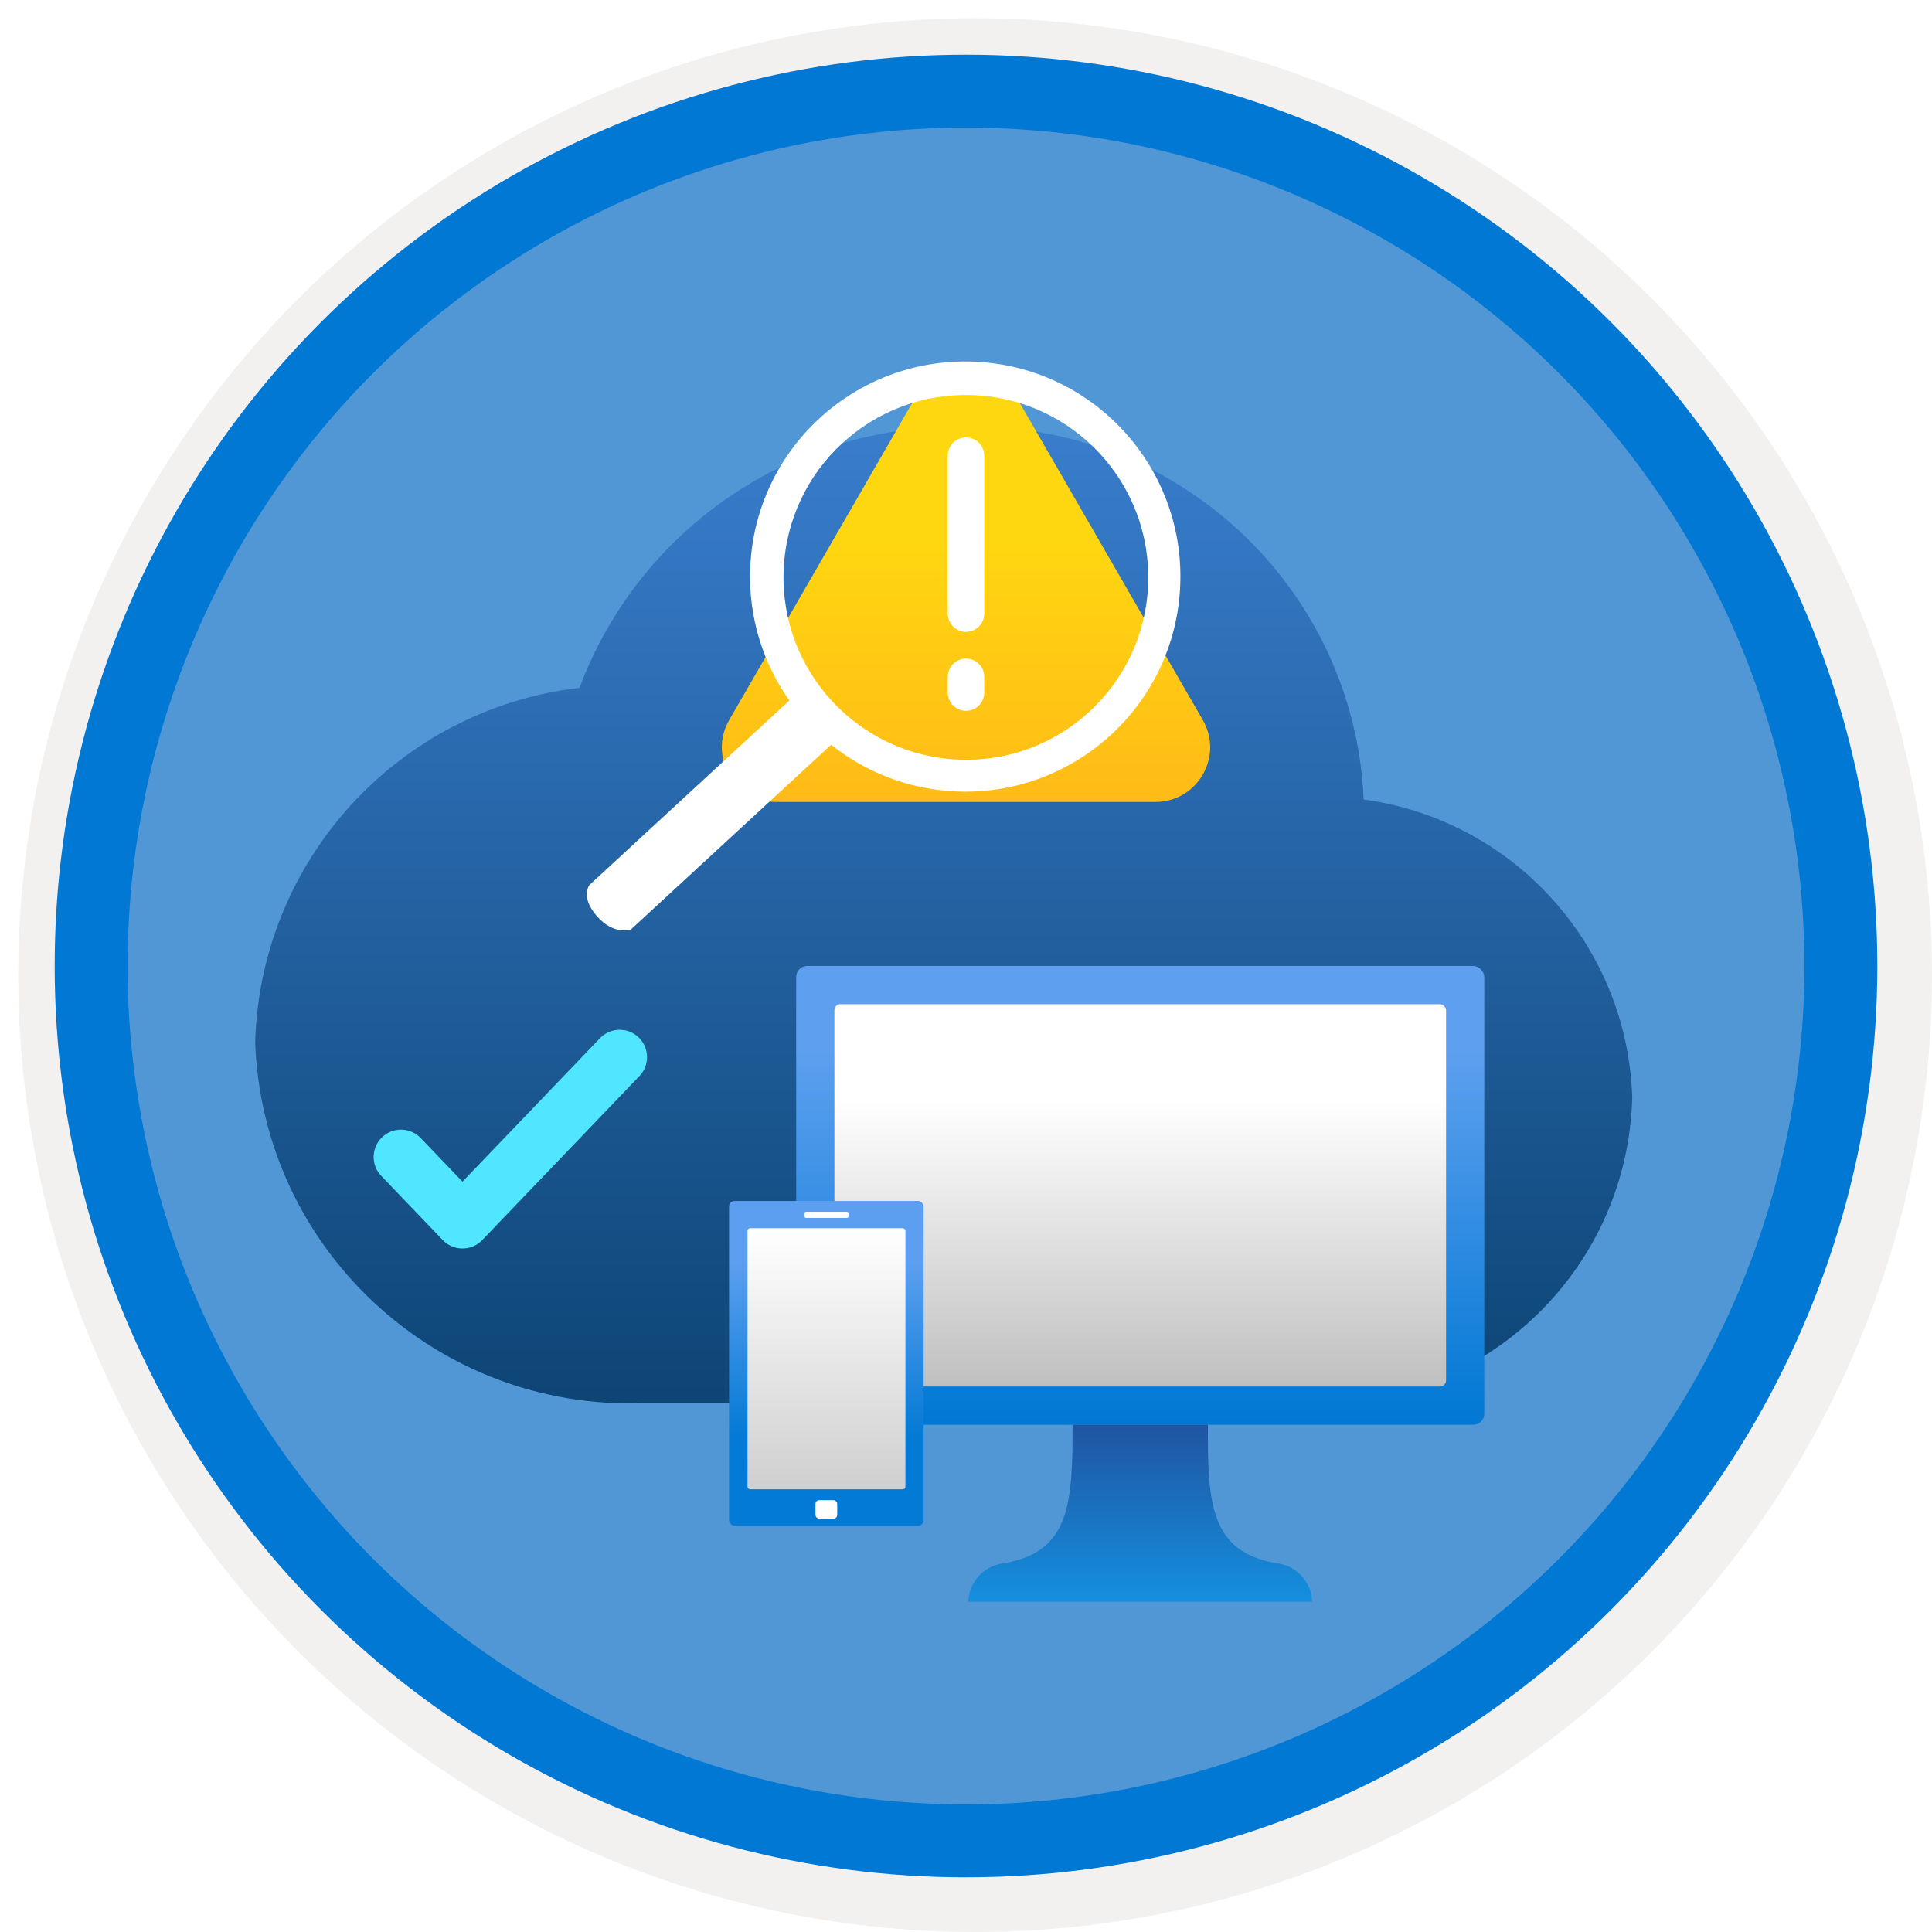 <svg width="106" height="106" viewBox="0 0 106 106" fill="none" xmlns="http://www.w3.org/2000/svg">
<g filter="url(#filter0_d)">
<circle cx="53" cy="53" r="49" fill="#5197D5"/>
<circle cx="53" cy="53" r="50.75" stroke="#F2F1F0" stroke-width="3.5"/>
</g>
<circle cx="53" cy="53" r="48" stroke="#0078D4" stroke-width="4"/>
<g filter="url(#filter1_d)">
<path d="M89.553 58.193C89.281 49.886 83.055 42.987 74.82 41.865C74.297 30.173 64.482 21.068 52.784 21.424C43.465 21.277 35.062 27.008 31.797 35.737C21.848 36.902 14.266 45.2 14 55.213C14.432 66.542 23.951 75.384 35.281 74.983H37.127H71.588C71.895 75.006 72.204 75.006 72.511 74.983C81.789 74.895 89.327 67.468 89.553 58.193Z" fill="url(#paint0_linear)"/>
</g>
<g filter="url(#filter2_d)">
<path d="M50.402 19.5C51.557 17.5 54.443 17.5 55.598 19.5L65.99 37.5C67.145 39.5 65.702 42 63.392 42H42.608C40.298 42 38.855 39.5 40.01 37.5L50.402 19.5Z" fill="url(#paint1_linear)"/>
</g>
<path d="M53 25V33.667" stroke="white" stroke-width="2" stroke-linecap="round"/>
<path d="M53 37.133V37.999" stroke="white" stroke-width="2" stroke-linecap="round"/>
<path d="M32.345 48.551L43.309 38.433C41.864 36.384 41.053 33.859 41.161 31.163C41.421 24.649 46.919 19.583 53.433 19.842C59.947 20.102 65.014 25.59 64.754 32.104C64.494 38.617 59.006 43.684 52.493 43.425C49.879 43.32 47.5 42.374 45.602 40.859L34.609 51.003C34.609 51.003 33.669 51.325 32.746 50.263C31.818 49.195 32.345 48.551 32.345 48.551ZM62.993 32.077C63.213 26.555 58.915 21.899 53.392 21.679C47.87 21.459 43.215 25.757 42.995 31.28C42.774 36.802 47.089 41.458 52.611 41.678C58.123 41.898 62.773 37.599 62.993 32.077Z" fill="white"/>
<g filter="url(#filter3_d)">
<path d="M22 61.478L25.375 65L34 56" stroke="#50E6FF" stroke-width="3" stroke-linecap="round" stroke-linejoin="round"/>
</g>
<g filter="url(#filter4_d)">
<rect x="43.683" y="51" width="37.753" height="25.169" rx="0.6" fill="url(#paint2_linear)"/>
<rect x="45.781" y="53.098" width="33.558" height="20.974" rx="0.33" fill="url(#paint3_linear)"/>
<path d="M70.131 83.781C66.398 83.194 66.251 80.51 66.272 76.168H58.847C58.847 80.51 58.721 83.194 54.988 83.781C53.943 83.942 53.159 84.822 53.121 85.879H71.998C71.96 84.822 71.176 83.942 70.131 83.781Z" fill="url(#paint4_linear)"/>
</g>
<g filter="url(#filter5_d)">
<rect x="40" y="63.892" width="10.675" height="17.816" rx="0.3" fill="url(#paint5_linear)"/>
<rect x="44.118" y="64.487" width="2.454" height="0.333" rx="0.11" fill="white"/>
<rect x="41.012" y="65.389" width="8.665" height="14.322" rx="0.14" fill="url(#paint6_linear)"/>
<rect x="44.742" y="80.307" width="1.192" height="1.012" rx="0.2" fill="white"/>
</g>
<defs>
<filter id="filter0_d" x="0.5" y="0.5" width="105.5" height="105.5" filterUnits="userSpaceOnUse" color-interpolation-filters="sRGB">
<feFlood flood-opacity="0" result="BackgroundImageFix"/>
<feColorMatrix in="SourceAlpha" type="matrix" values="0 0 0 0 0 0 0 0 0 0 0 0 0 0 0 0 0 0 127 0"/>
<feOffset dx="0.5" dy="0.5"/>
<feColorMatrix type="matrix" values="0 0 0 0 0.824 0 0 0 0 0.831 0 0 0 0 0.835 0 0 0 1 0"/>
<feBlend mode="normal" in2="BackgroundImageFix" result="effect1_dropShadow"/>
<feBlend mode="normal" in="SourceGraphic" in2="effect1_dropShadow" result="shape"/>
</filter>
<filter id="filter1_d" x="10" y="19.414" width="83.553" height="61.586" filterUnits="userSpaceOnUse" color-interpolation-filters="sRGB">
<feFlood flood-opacity="0" result="BackgroundImageFix"/>
<feColorMatrix in="SourceAlpha" type="matrix" values="0 0 0 0 0 0 0 0 0 0 0 0 0 0 0 0 0 0 127 0"/>
<feOffset dy="2"/>
<feGaussianBlur stdDeviation="2"/>
<feColorMatrix type="matrix" values="0 0 0 0 0 0 0 0 0 0 0 0 0 0 0 0 0 0 0.15 0"/>
<feBlend mode="normal" in2="BackgroundImageFix" result="effect1_dropShadow"/>
<feBlend mode="normal" in="SourceGraphic" in2="effect1_dropShadow" result="shape"/>
</filter>
<filter id="filter2_d" x="35.603" y="16" width="34.794" height="32" filterUnits="userSpaceOnUse" color-interpolation-filters="sRGB">
<feFlood flood-opacity="0" result="BackgroundImageFix"/>
<feColorMatrix in="SourceAlpha" type="matrix" values="0 0 0 0 0 0 0 0 0 0 0 0 0 0 0 0 0 0 127 0"/>
<feOffset dy="2"/>
<feGaussianBlur stdDeviation="2"/>
<feColorMatrix type="matrix" values="0 0 0 0 0 0 0 0 0 0 0 0 0 0 0 0 0 0 0.15 0"/>
<feBlend mode="normal" in2="BackgroundImageFix" result="effect1_dropShadow"/>
<feBlend mode="normal" in="SourceGraphic" in2="effect1_dropShadow" result="shape"/>
</filter>
<filter id="filter3_d" x="16.5" y="52.5" width="23" height="20" filterUnits="userSpaceOnUse" color-interpolation-filters="sRGB">
<feFlood flood-opacity="0" result="BackgroundImageFix"/>
<feColorMatrix in="SourceAlpha" type="matrix" values="0 0 0 0 0 0 0 0 0 0 0 0 0 0 0 0 0 0 127 0"/>
<feOffset dy="2"/>
<feGaussianBlur stdDeviation="2"/>
<feColorMatrix type="matrix" values="0 0 0 0 0 0 0 0 0 0 0 0 0 0 0 0 0 0 0.15 0"/>
<feBlend mode="normal" in2="BackgroundImageFix" result="effect1_dropShadow"/>
<feBlend mode="normal" in="SourceGraphic" in2="effect1_dropShadow" result="shape"/>
</filter>
<filter id="filter4_d" x="39.683" y="49" width="45.753" height="42.879" filterUnits="userSpaceOnUse" color-interpolation-filters="sRGB">
<feFlood flood-opacity="0" result="BackgroundImageFix"/>
<feColorMatrix in="SourceAlpha" type="matrix" values="0 0 0 0 0 0 0 0 0 0 0 0 0 0 0 0 0 0 127 0"/>
<feOffset dy="2"/>
<feGaussianBlur stdDeviation="2"/>
<feColorMatrix type="matrix" values="0 0 0 0 0 0 0 0 0 0 0 0 0 0 0 0 0 0 0.15 0"/>
<feBlend mode="normal" in2="BackgroundImageFix" result="effect1_dropShadow"/>
<feBlend mode="normal" in="SourceGraphic" in2="effect1_dropShadow" result="shape"/>
</filter>
<filter id="filter5_d" x="36" y="61.892" width="18.675" height="25.816" filterUnits="userSpaceOnUse" color-interpolation-filters="sRGB">
<feFlood flood-opacity="0" result="BackgroundImageFix"/>
<feColorMatrix in="SourceAlpha" type="matrix" values="0 0 0 0 0 0 0 0 0 0 0 0 0 0 0 0 0 0 127 0"/>
<feOffset dy="2"/>
<feGaussianBlur stdDeviation="2"/>
<feColorMatrix type="matrix" values="0 0 0 0 0 0 0 0 0 0 0 0 0 0 0 0 0 0 0.15 0"/>
<feBlend mode="normal" in2="BackgroundImageFix" result="effect1_dropShadow"/>
<feBlend mode="normal" in="SourceGraphic" in2="effect1_dropShadow" result="shape"/>
</filter>
<linearGradient id="paint0_linear" x1="109.211" y1="90.681" x2="109.211" y2="9.21" gradientUnits="userSpaceOnUse">
<stop stop-color="#00345B"/>
<stop offset="0.885" stop-color="#3B80D1"/>
</linearGradient>
<linearGradient id="paint1_linear" x1="53" y1="15" x2="53" y2="51" gradientUnits="userSpaceOnUse">
<stop offset="0.347" stop-color="#FFD710"/>
<stop offset="0.757" stop-color="#FFBA17"/>
</linearGradient>
<linearGradient id="paint2_linear" x1="81.436" y1="76.169" x2="81.436" y2="51" gradientUnits="userSpaceOnUse">
<stop stop-color="#0078D4"/>
<stop offset="0.82" stop-color="#5EA0EF"/>
</linearGradient>
<linearGradient id="paint3_linear" x1="62.56" y1="53.098" x2="62.56" y2="74.072" gradientUnits="userSpaceOnUse">
<stop offset="0.25" stop-color="white"/>
<stop offset="0.995" stop-color="#C0C0C0"/>
</linearGradient>
<linearGradient id="paint4_linear" x1="72.018" y1="85.9" x2="72.018" y2="76.168" gradientUnits="userSpaceOnUse">
<stop stop-color="#1490DF"/>
<stop offset="0.98" stop-color="#1F56A3"/>
</linearGradient>
<linearGradient id="paint5_linear" x1="45.338" y1="63.892" x2="45.338" y2="81.707" gradientUnits="userSpaceOnUse">
<stop offset="0.188" stop-color="#5C9FF0"/>
<stop offset="0.729" stop-color="#037AD5"/>
</linearGradient>
<linearGradient id="paint6_linear" x1="49.67" y1="79.71" x2="49.67" y2="65.389" gradientUnits="userSpaceOnUse">
<stop stop-color="#CFCFCF"/>
<stop offset="1" stop-color="white"/>
</linearGradient>
</defs>
</svg>
